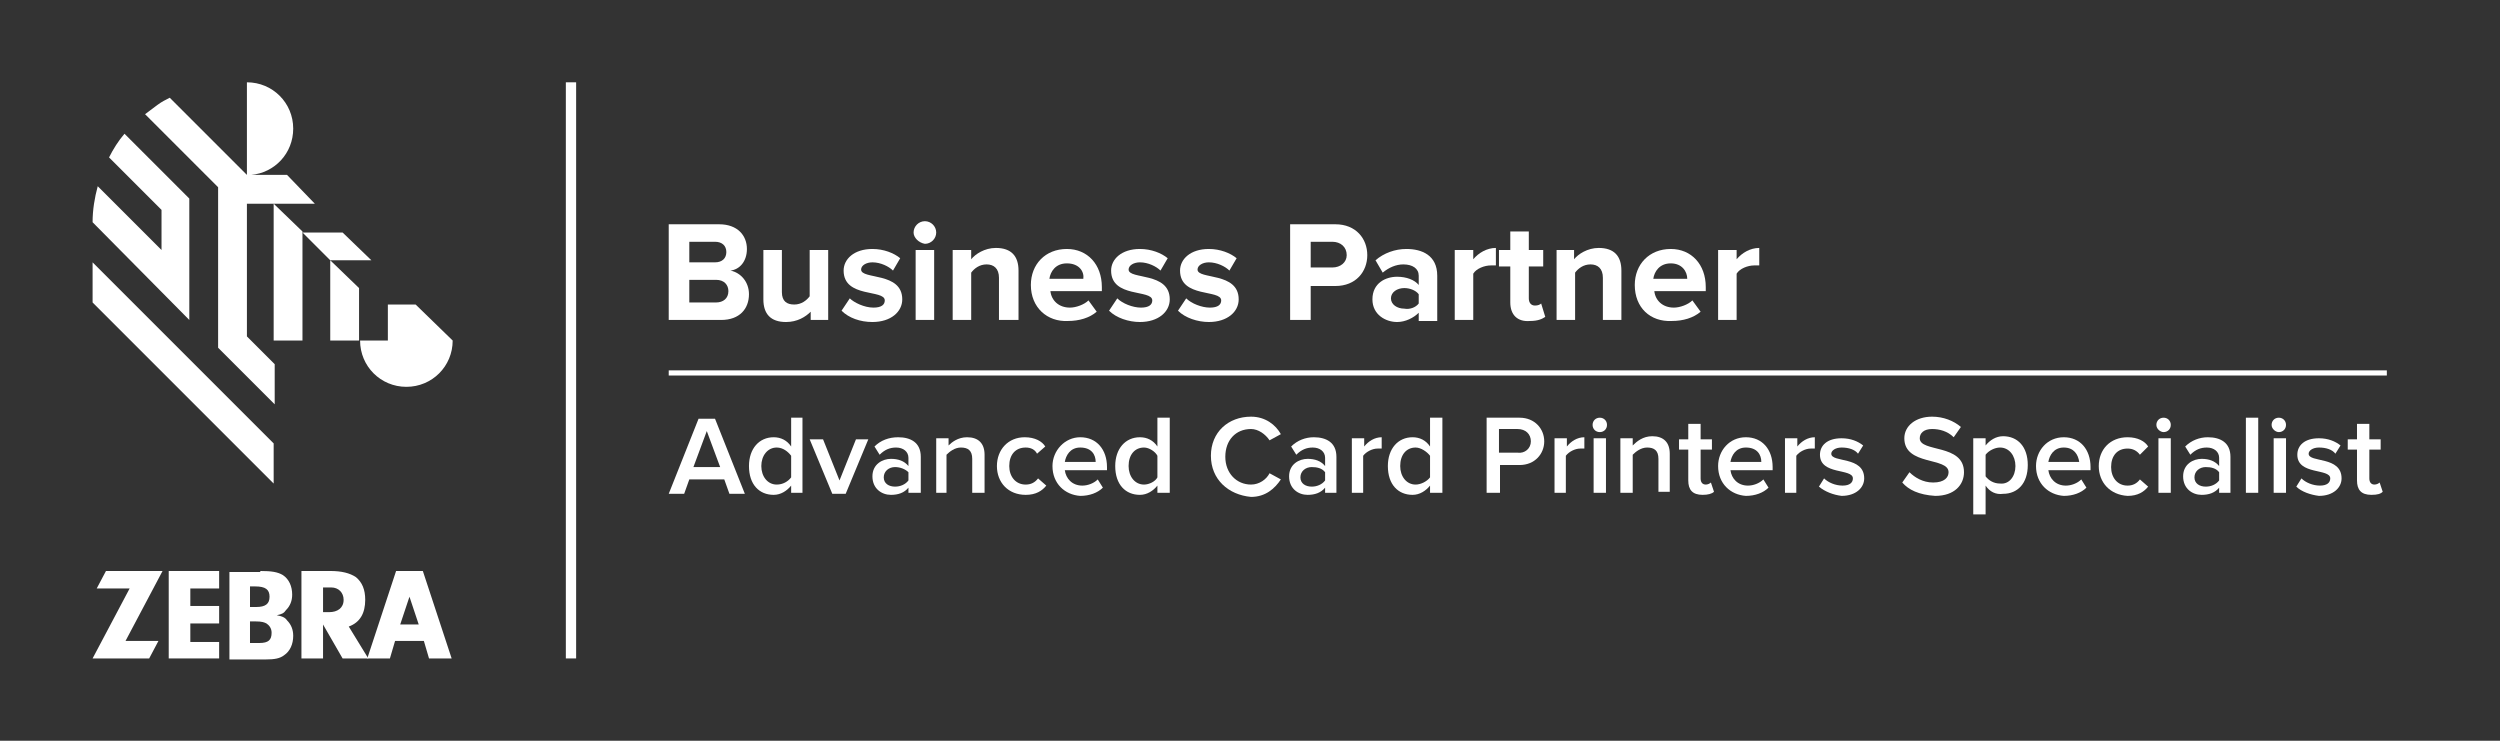 <?xml version="1.0" encoding="utf-8"?>
<!-- Generator: Adobe Illustrator 27.4.0, SVG Export Plug-In . SVG Version: 6.00 Build 0)  -->
<svg version="1.2" baseProfile="tiny" id="Laag_1" xmlns="http://www.w3.org/2000/svg" xmlns:xlink="http://www.w3.org/1999/xlink"
	 x="0px" y="0px" viewBox="0 0 2430 720" overflow="visible" xml:space="preserve">
<rect x="0" y="0" width="2430" height="720" fill="#333333" stroke="none"/>
<polygon fill="#FFFFFF" points="349,280 321,253 321,331 349,331 "/>
<path fill="#FFFFFF" d="M239,198h67l-27-28h-35c23-2,41-21,41-45c0-25-20-45-45-45v90l-75-75c-4,2-8,4-12,7s-8,6-12,9l71,71v156
	l55,55v-39l-27-27V198H239z"/>
<polygon fill="#FFFFFF" points="266,198 266,331 294,331 294,225 "/>
<polygon fill="#FFFFFF" points="361,253 333,226 294,226 321,253 "/>
<path fill="#FFFFFF" d="M184,311V193l-63-63c-6,7-11,15-15,23l51,51v39l-62-62c-3,11-5,23-5,35C90,216,181,308,184,311z"/>
<polygon fill="#FFFFFF" points="90,255 90,294 266,470 266,431 "/>
<path fill="#FFFFFF" d="M404,296h-27v35h-27c0,25,20,45,45,45s45-20,45-45L404,296z"/>
<polygon fill="#FFFFFF" points="154,623 145,640 90,640 126,572 94,572 103,555 158,555 122,623 "/>
<polygon fill="#FFFFFF" points="185,589 213,589 213,606 185,606 185,624 213,624 213,640 164,640 164,555 213,555 213,572 185,572 
	"/>
<path fill="#FFFFFF" d="M244,625h8c9,0,12-3,12-10c0-4-2-7-5-9c-2-1-4-2-11-2h-5v21H244z M244,590h5c9,0,13-3,13-10s-4-10-14-10h-5
	v20H244z M253,555c11,0,17,1,22,4c6,4,9,11,9,19c0,6-2,11-6,15c-2,3-4,4-9,5c5,1,8,2,10,5c4,4,6,9,6,15c0,8-3,15-9,19c-4,3-9,4-18,4
	h-35v-85h30V555z"/>
<path fill="#FFFFFF" d="M320,595c8,0,14-4,14-12c0-7-5-12-12-12h-8v24H320z M314,640h-21v-85h28c11,0,19,2,25,6c6,5,9,12,9,22
	c0,13-5,22-16,26l19,31h-25l-19-33V640z"/>
<path fill="#FFFFFF" d="M389,607l9-27l9,27H389z M417,640h22l-28-85h-26l-28,85h22l5-17h28L417,640z"/>
<rect x="550" y="80" fill="#FFFFFF" width="10" height="560"/>
<path fill="#FFFFFF" d="M708,283c0-6-4-11-12-11h-26v22h26C703,294,708,290,708,283z M706,245c0-6-4-10-11-10h-25v20h25
	C702,255,706,251,706,245z M650,311v-93h49c18,0,27,11,27,24c0,12-7,20-16,21c10,2,18,11,18,23c0,14-9,25-27,25H650z"/>
<path fill="#FFFFFF" d="M788,311v-8c-5,5-13,10-24,10c-15,0-22-8-22-22v-48h18v41c0,9,5,12,12,12s12-4,15-8v-45h18v68H788z"/>
<path fill="#FFFFFF" d="M818,302l8-12c4,4,14,9,23,9c8,0,11-3,11-7c0-11-40-2-40-29c0-11,10-21,28-21c11,0,21,4,27,9l-7,12
	c-4-4-12-8-20-8c-6,0-11,3-11,7c0,10,40,2,40,29c0,12-11,22-29,22C836,313,825,309,818,302z"/>
<path fill="#FFFFFF" d="M890,311v-68h18v68H890z M888,226c0-6,5-11,11-11s11,5,11,11s-5,11-11,11C893,236,888,231,888,226z"/>
<path fill="#FFFFFF" d="M971,311v-41c0-9-5-13-12-13s-12,4-15,8v46h-18v-68h18v9c4-5,13-11,24-11c15,0,22,8,22,22v48H971z"/>
<path fill="#FFFFFF" d="M1037,256c-11,0-16,8-17,15h33C1054,264,1049,256,1037,256z M1002,277c0-20,14-35,35-35c20,0,34,15,34,37v4
	h-50c1,9,8,16,19,16c6,0,14-3,18-7l8,11c-7,6-17,9-28,9C1018,313,1002,299,1002,277z"/>
<path fill="#FFFFFF" d="M1078,302l8-12c5,5,15,9,23,9s11-3,11-7c0-11-40-2-40-29c0-11,10-21,28-21c11,0,21,4,27,9l-7,12
	c-4-4-12-8-20-8c-6,0-11,3-11,7c0,10,40,2,40,29c0,12-11,22-29,22C1097,313,1085,309,1078,302z"/>
<path fill="#FFFFFF" d="M1145,302l8-12c5,5,15,9,23,9s11-3,11-7c0-11-40-2-40-29c0-11,10-21,28-21c11,0,21,4,27,9l-7,12
	c-4-4-12-8-20-8c-6,0-11,3-11,7c0,10,40,2,40,29c0,12-11,22-29,22C1164,313,1152,309,1145,302z"/>
<path fill="#FFFFFF" d="M1309,248c0-8-6-13-14-13h-21v25h21C1303,260,1309,255,1309,248z M1254,311v-93h44c20,0,31,14,31,30
	s-11,30-31,30h-24v33H1254z"/>
<path fill="#FFFFFF" d="M1379,295v-9c-3-4-9-6-14-6c-7,0-13,4-13,10s6,10,13,10C1370,301,1376,299,1379,295z M1379,311v-7
	c-5,5-13,9-21,9c-11,0-24-7-24-22c0-16,13-22,24-22c9,0,17,3,21,8v-9c0-7-6-11-15-11c-7,0-14,3-20,8l-7-12c8-7,19-11,30-11
	c15,0,30,6,30,26v44h-18V311z"/>
<path fill="#FFFFFF" d="M1414,311v-68h18v9c5-6,13-11,22-11v17c-1,0-3,0-5,0c-6,0-14,3-17,8v45H1414z"/>
<path fill="#FFFFFF" d="M1468,294v-35h-11v-16h11v-18h18v18h14v16h-14v31c0,4,2,7,6,7c3,0,5-1,6-2l4,13c-3,2-7,4-15,4
	C1475,313,1468,306,1468,294z"/>
<path fill="#FFFFFF" d="M1558,311v-41c0-9-5-13-12-13s-12,4-15,8v46h-18v-68h17v9c4-5,13-11,24-11c15,0,22,8,22,22v48H1558z"/>
<path fill="#FFFFFF" d="M1624,256c-11,0-16,8-17,15h33C1640,264,1635,256,1624,256z M1589,277c0-20,14-35,35-35c20,0,34,15,34,37v4
	h-50c1,9,8,16,19,16c6,0,14-3,18-7l8,11c-7,6-17,9-28,9C1604,313,1589,299,1589,277z"/>
<path fill="#FFFFFF" d="M1670,311v-68h18v9c5-6,13-11,22-11v17c-1,0-3,0-5,0c-6,0-14,3-17,8v45H1670z"/>
<rect x="650" y="360" fill="#FFFFFF" width="1670" height="5"/>
<path fill="#FFFFFF" d="M687,419l-13,35h26L687,419z M709,480l-5-14h-34l-5,14h-15l29-73h16l29,73H709z"/>
<path fill="#FFFFFF" d="M769,464v-21c-3-4-8-8-14-8c-9,0-15,8-15,18s6,18,15,18C761,471,766,468,769,464z M769,480v-8
	c-4,5-10,9-17,9c-14,0-24-10-24-28c0-17,10-28,24-28c7,0,13,3,17,9v-28h11v73h-11V480z"/>
<polygon fill="#FFFFFF" points="809,480 787,427 800,427 816,467 832,427 844,427 822,480 "/>
<path fill="#FFFFFF" d="M883,467v-8c-3-3-8-5-13-5c-6,0-11,4-11,10s5,9,11,9C875,473,880,471,883,467z M883,480v-6c-4,5-10,7-17,7
	c-9,0-18-6-18-18s10-17,18-17c7,0,13,2,17,7v-8c0-6-5-10-12-10c-6,0-11,2-16,7l-5-8c6-6,14-9,23-9c12,0,22,5,22,19v35h-12V480z"/>
<path fill="#FFFFFF" d="M945,480v-34c0-8-4-11-11-11c-6,0-11,4-14,7v37h-10v-53h12v7c3-3,9-8,18-8c11,0,17,6,17,17v37h-12V480z"/>
<path fill="#FFFFFF" d="M969,453c0-16,11-28,27-28c10,0,17,4,20,9l-8,7c-2-4-6-6-11-6c-10,0-16,7-16,18c0,10,6,18,16,18
	c5,0,9-2,12-6l8,7c-4,5-10,9-20,9C980,481,969,469,969,453z"/>
<path fill="#FFFFFF" d="M1050,435c-10,0-14,8-15,14h30C1065,442,1061,435,1050,435z M1023,453c0-15,12-28,27-28c16,0,26,12,26,29v3
	h-41c1,8,7,15,17,15c5,0,11-2,15-6l5,8c-5,5-13,8-22,8C1035,481,1023,470,1023,453z"/>
<path fill="#FFFFFF" d="M1125,464v-21c-2-4-8-8-13-8c-9,0-15,7-15,18c0,10,6,18,15,18C1117,471,1123,468,1125,464z M1125,480v-8
	c-4,5-10,9-17,9c-14,0-24-10-24-28c0-17,10-28,24-28c7,0,13,3,17,9v-28h12v73h-12V480z"/>
<path fill="#FFFFFF" d="M1177,443c0-23,17-38,39-38c14,0,24,8,29,17l-11,6c-4-6-11-11-18-11c-15,0-25,11-25,27s11,27,25,27
	c8,0,15-5,18-11l11,6c-6,9-15,17-29,17C1194,481,1177,466,1177,443z"/>
<path fill="#FFFFFF" d="M1288,467v-8c-3-4-8-5-13-5c-6,0-11,4-11,10s5,9,11,9C1280,473,1285,471,1288,467z M1288,480v-6
	c-4,5-10,7-17,7c-9,0-18-6-18-18s10-17,18-17c7,0,13,2,17,7v-8c0-6-5-10-12-10c-6,0-11,2-16,7l-5-8c6-6,14-9,22-9c12,0,22,5,22,19
	v35h-11V480z"/>
<path fill="#FFFFFF" d="M1314,480v-54h12v8c4-5,10-9,17-9v11c-1,0-2,0-4,0c-5,0-11,3-14,7v36h-11V480z"/>
<path fill="#FFFFFF" d="M1390,464v-21c-3-4-9-8-14-8c-9,0-15,7-15,18c0,10,6,18,15,18C1381,471,1387,468,1390,464z M1390,480v-8
	c-4,5-10,9-17,9c-14,0-24-10-24-28c0-17,10-28,24-28c7,0,13,3,17,9v-28h12v73h-12V480z"/>
<path fill="#FFFFFF" d="M1488,429c0-7-5-12-13-12h-18v23h18C1482,441,1488,436,1488,429z M1445,480v-74h32c15,0,24,11,24,23
	s-9,23-24,23h-19v27h-13V480z"/>
<path fill="#FFFFFF" d="M1511,480v-54h12v8c4-5,10-9,17-9v11c-1,0-2,0-4,0c-5,0-11,3-14,7v36h-11V480z"/>
<path fill="#FFFFFF" d="M1549,480v-54h12v53h-12V480z M1548,413c0-4,3-7,7-7s7,3,7,7s-3,7-7,7S1548,417,1548,413z"/>
<path fill="#FFFFFF" d="M1612,480v-34c0-8-4-11-11-11c-6,0-11,4-14,7v37h-12v-53h12v7c4-4,10-9,19-9c11,0,17,6,17,17v37h-11V480z"/>
<path fill="#FFFFFF" d="M1641,467v-30h-9v-10h9v-15h12v15h11v10h-11v28c0,4,2,6,5,6c2,0,4-1,5-2l3,9c-2,2-6,3-11,3
	C1645,481,1641,476,1641,467z"/>
<path fill="#FFFFFF" d="M1697,435c-10,0-14,8-15,14h30C1712,442,1708,435,1697,435z M1670,453c0-15,11-28,27-28s26,12,26,29v3h-41
	c1,8,7,15,17,15c5,0,11-2,15-6l5,8c-5,5-13,8-22,8C1682,481,1670,470,1670,453z"/>
<path fill="#FFFFFF" d="M1735,480v-54h12v8c4-5,10-9,17-9v11c-1,0-2,0-4,0c-5,0-11,3-14,7v36h-11V480z"/>
<path fill="#FFFFFF" d="M1768,473l5-8c4,4,11,7,18,7s10-3,10-7c0-10-32-3-32-23c0-9,7-16,21-16c9,0,16,3,21,7l-5,8c-3-4-9-6-16-6
	c-6,0-10,3-10,6c0,9,32,2,32,24c0,9-8,17-22,17C1782,481,1774,478,1768,473z"/>
<path fill="#FFFFFF" d="M1849,469l7-10c5,5,13,10,23,10c11,0,15-5,15-10c0-15-43-6-43-33c0-12,11-21,27-21c11,0,21,4,28,10l-7,10
	c-6-6-14-8-21-8c-8,0-12,4-12,9c0,14,43,5,43,33c0,12-9,23-28,23C1865,481,1855,476,1849,469z"/>
<path fill="#FFFFFF" d="M1959,453c0-10-6-18-15-18c-5,0-11,3-14,7v21c3,4,8,7,14,7C1953,471,1959,463,1959,453z M1930,472v28h-12
	v-74h12v7c4-5,10-9,17-9c14,0,24,10,24,28s-10,28-24,28C1940,481,1934,478,1930,472z"/>
<path fill="#FFFFFF" d="M2006,435c-10,0-14,8-15,14h30C2020,442,2016,435,2006,435z M1979,453c0-15,11-28,27-28s26,12,26,29v3h-41
	c1,8,7,15,17,15c5,0,11-2,15-6l5,8c-5,5-13,8-22,8C1991,481,1979,470,1979,453z"/>
<path fill="#FFFFFF" d="M2040,453c0-16,11-28,28-28c10,0,17,4,20,9l-8,8c-3-4-7-6-12-6c-10,0-16,7-16,18c0,10,6,18,16,18
	c5,0,9-2,12-6l8,7c-4,5-10,9-20,9C2051,481,2040,469,2040,453z"/>
<path fill="#FFFFFF" d="M2098,480v-54h12v53h-12V480z M2096,413c0-4,3-7,7-7s7,3,7,7s-3,7-7,7C2100,420,2096,417,2096,413z"/>
<path fill="#FFFFFF" d="M2157,467v-8c-3-4-8-5-13-5c-6,0-11,4-11,10s5,9,11,9C2149,473,2154,471,2157,467z M2157,480v-6
	c-4,5-10,7-17,7c-9,0-18-6-18-18s10-17,18-17c7,0,13,2,17,7v-8c0-6-5-10-12-10c-6,0-11,2-16,7l-5-8c6-6,14-9,22-9c12,0,22,5,22,19
	v35h-11V480z"/>
<polygon fill="#FFFFFF" points="2183,480 2183,406 2195,406 2195,479 2183,479 "/>
<path fill="#FFFFFF" d="M2210,480v-54h12v53h-12V480z M2208,413c0-4,3-7,7-7s7,3,7,7s-3,7-7,7C2212,420,2208,417,2208,413z"/>
<path fill="#FFFFFF" d="M2232,473l5-8c4,4,11,7,18,7s10-3,10-7c0-10-32-3-32-23c0-9,7-16,21-16c9,0,16,3,21,7l-5,8c-3-4-9-6-16-6
	c-6,0-10,3-10,6c0,9,32,2,32,24c0,9-8,17-22,17C2246,481,2237,478,2232,473z"/>
<path fill="#FFFFFF" d="M2291,467v-30h-9v-10h9v-15h12v15h11v10h-11v28c0,4,2,6,5,6c2,0,4-1,5-2l3,9c-2,2-5,3-11,3
	C2295,481,2291,476,2291,467z"/>
</svg>
